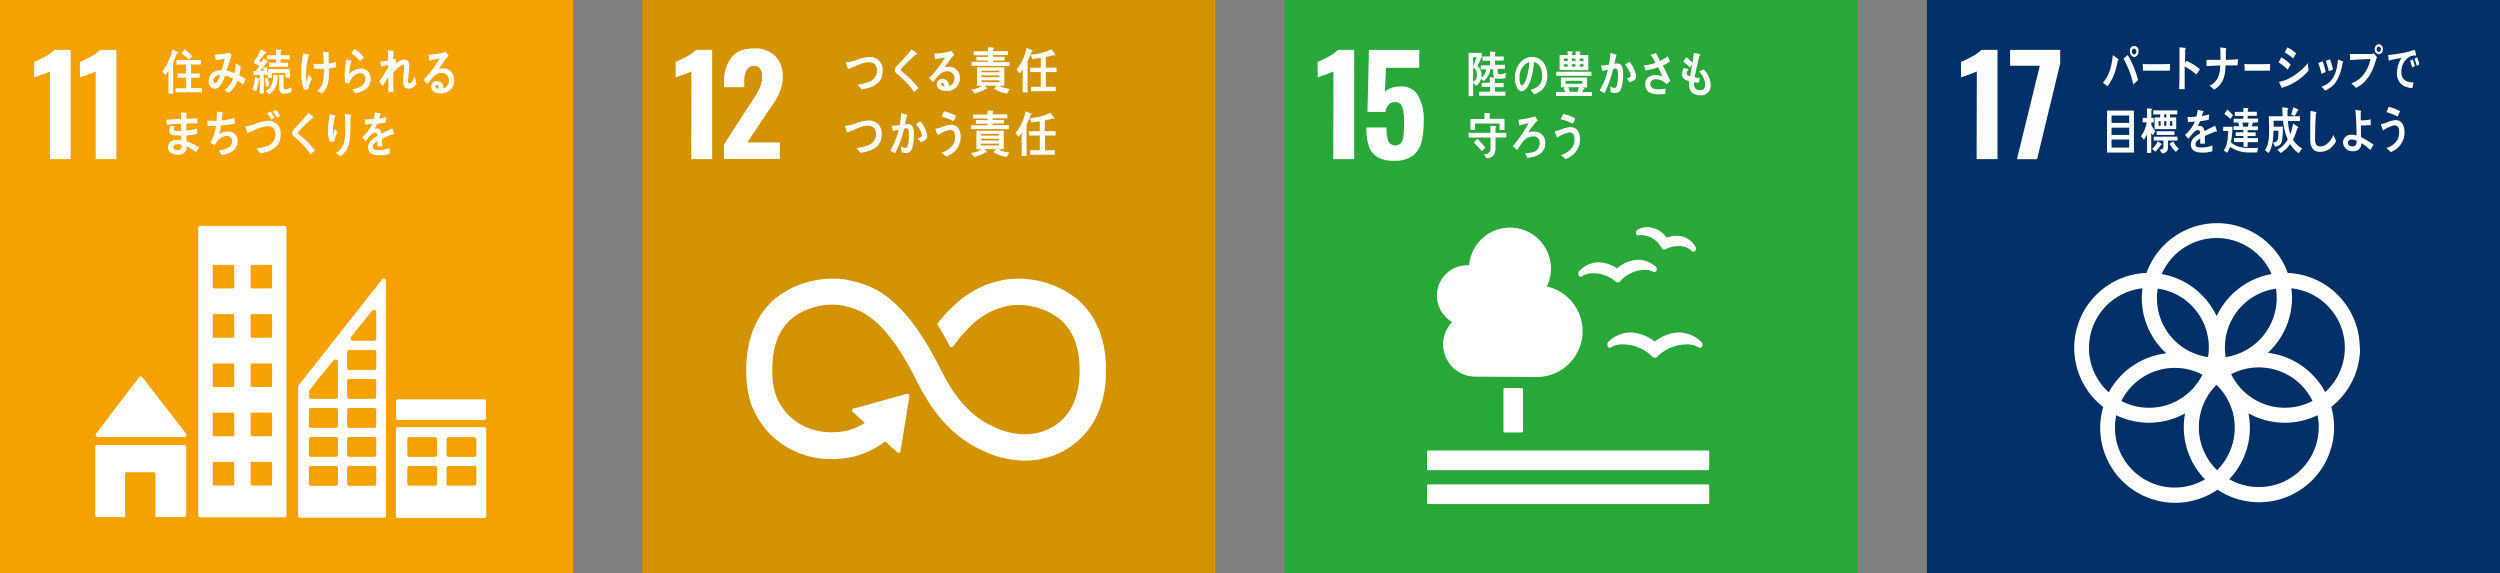 <svg xmlns="http://www.w3.org/2000/svg" viewBox="0 0 619.62 142.05"><rect x="0" y="0" width="619.62" height="142.05" fill="#808080" stroke="none"/><defs><style>.cls-1{fill:#f5a200;}.cls-2{fill:#d39200;}.cls-3{fill:#28a838;}.cls-4{fill:#003067;}.cls-5{fill:#fff;}</style></defs><title>sdgs_4</title><g id="レイヤー_1" data-name="レイヤー 1"><rect class="cls-1" width="142.05" height="142.05"/><rect class="cls-2" x="159.19" width="142.05" height="142.05"/><rect class="cls-3" x="318.38" width="142.05" height="142.05"/><rect class="cls-4" x="477.57" width="142.05" height="142.05"/><path class="cls-5" d="M12.38,17.71a22.29,22.29,0,0,1-2.14.84q-1.4.47-1.77.64V15.33A22.19,22.19,0,0,0,11.22,14a9.31,9.31,0,0,0,2.29-1.64h4V39.44H12.38Z"/><path class="cls-5" d="M23.71,17.71a22.32,22.32,0,0,1-2.14.84q-1.4.47-1.77.64V15.33A22.2,22.2,0,0,0,22.56,14a9.31,9.31,0,0,0,2.29-1.64h4V39.44H23.71Z"/><path class="cls-5" d="M171.37,17.71a22.29,22.29,0,0,1-2.14.84q-1.4.47-1.77.64V15.33A22.19,22.19,0,0,0,170.22,14a9.31,9.31,0,0,0,2.29-1.64h4V39.44h-5.18Z"/><path class="cls-5" d="M179.43,35.8,186,25.66l.4-.6a25.64,25.64,0,0,0,1.87-3.19,6.59,6.59,0,0,0,.6-2.83,3.34,3.34,0,0,0-.5-2,1.67,1.67,0,0,0-1.44-.69A2,2,0,0,0,185,17.44a6.67,6.67,0,0,0-.53,2.94v1.24h-5V20.28a9.36,9.36,0,0,1,1.79-6Q183,12,186.82,12a7.15,7.15,0,0,1,5.33,1.86A7.2,7.2,0,0,1,194,19.14a8.94,8.94,0,0,1-.47,2.91,13,13,0,0,1-1.1,2.44q-.64,1.07-2,3l-5.22,7.82h8.06v4.08H179.43Z"/><path class="cls-5" d="M330.49,17.71a22.22,22.22,0,0,1-2.14.84q-1.4.47-1.77.64V15.33A22.21,22.21,0,0,0,329.34,14a9.31,9.31,0,0,0,2.29-1.64h4V39.44h-5.18Z"/><path class="cls-5" d="M341.33,38.89a5,5,0,0,1-2.11-2.79,15.24,15.24,0,0,1-.57-4.51h5A9.61,9.61,0,0,0,344.1,35a1.93,1.93,0,0,0,3.18.38,3.83,3.83,0,0,0,.59-1.82q.12-1.15.12-3.33a11.33,11.33,0,0,0-.45-3.7,1.79,1.79,0,0,0-1.86-1.22q-1.81,0-2.31,2.44h-4.45l.37-15.38h12.47V16.8h-8.23l-.3,6a3.49,3.49,0,0,1,1.61-1,7.57,7.57,0,0,1,2.44-.38,4.62,4.62,0,0,1,4.18,2.24,11.84,11.84,0,0,1,1.4,6.29,21,21,0,0,1-.57,5.33,6,6,0,0,1-2.16,3.34,7.31,7.31,0,0,1-4.53,1.22A7.9,7.9,0,0,1,341.33,38.89Z"/><path class="cls-5" d="M489.95,17.71a22.24,22.24,0,0,1-2.14.84q-1.4.47-1.77.64V15.33A22.21,22.21,0,0,0,488.79,14a9.32,9.32,0,0,0,2.29-1.64h4V39.44h-5.18Z"/><path class="cls-5" d="M505.56,16.3h-7.36V12.36h12.41v3.38l-5.72,23.71h-5Z"/><path class="cls-5" d="M24.22,108.32H45.69a.52.52,0,0,0,.39-.88l0,0L35.37,93.59l-.1-.11a.53.53,0,0,0-.39-.17.54.54,0,0,0-.35.14l-.06.07-.1.11L23.95,107.3l-.16.2a.52.52,0,0,0-.09.29A.53.53,0,0,0,24.22,108.32Z"/><path class="cls-5" d="M45.63,110.27H24.12a.53.53,0,0,0-.53.53v16.83a.53.53,0,0,0,.53.53H31V117.56a.52.52,0,0,1,.53-.53H38a.53.53,0,0,1,.53.53v10.59h7.11a.53.53,0,0,0,.53-.53V110.79A.53.53,0,0,0,45.63,110.27Z"/><path class="cls-5" d="M120,105.86H98.67a.51.51,0,0,0-.52.51v21.5a.51.51,0,0,0,.52.51H120a.51.51,0,0,0,.52-.51v-21.5a.51.51,0,0,0-.52-.51m-11.65,14a.51.51,0,0,1-.52.51h-6.36a.52.52,0,0,1-.52-.51V116a.51.51,0,0,1,.52-.51h6.36a.51.51,0,0,1,.52.51Zm0-7.14a.51.51,0,0,1-.52.51h-6.36a.52.52,0,0,1-.52-.51v-3.87a.51.51,0,0,1,.52-.51h6.36a.51.51,0,0,1,.52.51Zm9.72,7.14a.51.51,0,0,1-.52.51h-6.36a.51.51,0,0,1-.52-.51V116a.51.51,0,0,1,.52-.51h6.36a.51.51,0,0,1,.52.51Zm0-7.14a.51.51,0,0,1-.52.51h-6.36a.51.51,0,0,1-.52-.51v-3.87a.51.51,0,0,1,.52-.51h6.36a.51.51,0,0,1,.52.51Z"/><path class="cls-5" d="M70.48,56H49.64a.51.51,0,0,0-.51.51v71.2a.51.51,0,0,0,.51.51H70.48a.51.51,0,0,0,.51-.51V56.47a.51.51,0,0,0-.51-.51M58.08,120.07a.27.27,0,0,1-.27.27H53a.27.27,0,0,1-.27-.27v-5.32a.27.27,0,0,1,.27-.27h4.77a.27.27,0,0,1,.27.27Zm0-12.21a.27.27,0,0,1-.27.27H53a.27.27,0,0,1-.27-.27v-5.31a.27.27,0,0,1,.27-.27h4.77a.27.27,0,0,1,.27.27Zm0-12.21a.27.27,0,0,1-.27.27H53a.27.27,0,0,1-.27-.27V90.34a.27.27,0,0,1,.27-.27h4.77a.27.27,0,0,1,.27.27Zm0-12.21a.27.27,0,0,1-.27.27H53a.27.27,0,0,1-.27-.27V78.13a.27.27,0,0,1,.27-.27h4.77a.27.27,0,0,1,.27.27Zm0-12.21a.27.27,0,0,1-.27.27H53a.27.27,0,0,1-.27-.27V65.92a.27.27,0,0,1,.27-.27h4.77a.27.27,0,0,1,.27.27Zm9.35,48.83a.27.27,0,0,1-.28.27H62.39a.27.27,0,0,1-.27-.27v-5.32a.27.27,0,0,1,.27-.27h4.77a.27.27,0,0,1,.28.27Zm0-12.21a.27.27,0,0,1-.28.27H62.39a.27.27,0,0,1-.27-.27v-5.31a.27.27,0,0,1,.27-.27h4.77a.27.27,0,0,1,.28.27Zm0-12.21a.27.27,0,0,1-.28.27H62.39a.27.27,0,0,1-.27-.27V90.34a.27.27,0,0,1,.27-.27h4.77a.27.27,0,0,1,.28.27Zm0-12.21a.27.27,0,0,1-.28.27H62.39a.27.27,0,0,1-.27-.27V78.13a.27.27,0,0,1,.27-.27h4.77a.27.27,0,0,1,.28.27Zm0-12.21a.27.27,0,0,1-.28.27H62.39a.27.27,0,0,1-.27-.27V65.92a.27.27,0,0,1,.27-.27h4.77a.27.27,0,0,1,.28.27Z"/><rect class="cls-5" x="98.18" y="98.98" width="22.28" height="5.14" rx="0.43" ry="0.43"/><path class="cls-5" d="M95.64,69.41a.55.55,0,0,0-.52-.4.54.54,0,0,0-.3.1l0,0-.18.22-20.48,26-.09.13a.59.59,0,0,0-.18.41v31.92a.51.51,0,0,0,.51.51H95.18a.51.51,0,0,0,.51-.51V69.62A.51.51,0,0,0,95.64,69.41ZM87,83.51l.15-.18c1.4-1.8,3.76-4.7,4.91-6.12l.15-.18a.59.59,0,0,1,.46-.22.58.58,0,0,1,.57.48v6.57a.59.59,0,0,1-.57.59H87.47a.59.59,0,0,1-.45-.94Zm-3.24,36.38a.51.51,0,0,1-.51.51H77.06a.51.51,0,0,1-.51-.51V116a.51.51,0,0,1,.51-.51h6.21a.51.51,0,0,1,.51.51Zm0-7.18a.51.51,0,0,1-.51.51H77.06a.51.51,0,0,1-.51-.51v-3.89a.51.51,0,0,1,.51-.51h6.21a.51.51,0,0,1,.51.51Zm0-7.18a.51.51,0,0,1-.51.51H77.06a.51.51,0,0,1-.51-.51v-3.89a.51.51,0,0,1,.51-.51h6.21a.51.51,0,0,1,.51.51Zm0-15.74v8.56a.51.51,0,0,1-.51.51H77.08a.51.51,0,0,1-.51-.51V97.27a.58.58,0,0,1,0-.19l0-.06,0-.07.06-.08c.79-1.14,4.37-5.55,5.88-7.39l.15-.18a.59.59,0,0,1,.46-.22.58.58,0,0,1,.57.48Zm9.47,30.1a.51.51,0,0,1-.51.51H86.55a.51.51,0,0,1-.51-.51V116a.51.51,0,0,1,.51-.51h6.21a.51.51,0,0,1,.51.51Zm0-7.18a.51.51,0,0,1-.51.51H86.55a.51.51,0,0,1-.51-.51v-3.89a.51.51,0,0,1,.51-.51h6.21a.51.51,0,0,1,.51.51Zm0-7.18a.51.51,0,0,1-.51.51H86.55a.51.51,0,0,1-.51-.51v-3.89a.51.51,0,0,1,.51-.51h6.21a.51.51,0,0,1,.51.51Zm0-7.18a.51.51,0,0,1-.51.51H86.55a.51.51,0,0,1-.51-.51V94.46a.51.51,0,0,1,.51-.51h6.21a.51.51,0,0,1,.51.51Zm0-7.18a.51.51,0,0,1-.51.51H86.55a.51.51,0,0,1-.51-.51V87.27a.51.51,0,0,1,.51-.51h6.21a.51.51,0,0,1,.51.51Z"/><path class="cls-5" d="M584.86,86.22A18.61,18.61,0,0,0,567,67.65a18.58,18.58,0,0,0-35,0,18.57,18.57,0,0,0-10.73,33.22,18.57,18.57,0,0,0,28.34,20.49,18.58,18.58,0,0,0,28.19-20.51,18.57,18.57,0,0,0,7.14-14.63M564.28,73.84A14.85,14.85,0,0,1,551.63,88.5a14.71,14.71,0,0,1,12.46-16.95,14.78,14.78,0,0,1,.19,2.28m-14.78,42.7a14.8,14.8,0,0,1-.14-21.15,14.8,14.8,0,0,1,.14,21.15m-14.72-45A14.7,14.7,0,0,1,547.25,88.5a14.71,14.71,0,0,1-12.46-16.95m11.07,21.31a14.79,14.79,0,0,1-20.08,6.53,14.79,14.79,0,0,1,20.08-6.53m7.12-.1a14.79,14.79,0,0,1,20.17,6.61A14.79,14.79,0,0,1,553,92.76M549.44,59A14.86,14.86,0,0,1,563,67.92a18.65,18.65,0,0,0-13.61,10.44,18.64,18.64,0,0,0-13.61-10.44A14.86,14.86,0,0,1,549.44,59M517.75,86.22A14.86,14.86,0,0,1,531,71.46a18.88,18.88,0,0,0-.16,2.38,18.55,18.55,0,0,0,6.07,13.73,18.63,18.63,0,0,0-14.25,9.66,14.8,14.8,0,0,1-4.92-11M524.19,106a14.69,14.69,0,0,1,.32-3.08,18.55,18.55,0,0,0,17.06-.47,18.5,18.5,0,0,0,4.93,16.35A14.81,14.81,0,0,1,524.19,106m50.49-.12a14.82,14.82,0,0,1-22.16,12.89,18.51,18.51,0,0,0,4.76-16.33,18.54,18.54,0,0,0,17.11.47,14.71,14.71,0,0,1,.3,3M562.07,87.46a18.54,18.54,0,0,0,6-13.62,18.85,18.85,0,0,0-.16-2.38,14.82,14.82,0,0,1,8.38,25.72,18.62,18.62,0,0,0-14.18-9.73"/><path class="cls-5" d="M266.43,73.72a23.41,23.41,0,0,0-17.71-4.35l-.36.08c-3.53.83-9.14,2.21-15.71,10.36l-.11.14-.08.1a.53.53,0,0,0,0,.59l.15.25c.82,1.38,1.86,3.15,2.74,4.79l0,.05a.56.56,0,0,0,.5.31.55.55,0,0,0,.39-.16l.12-.17c5.83-8.06,10.41-9.17,13.51-9.9l.37-.09a17,17,0,0,1,12.14,3.12c3.45,2.72,5.2,7.05,5.2,12.87,0,9.76-4.75,13.58-8.73,15.06-6.17,2.31-12.09-.78-12.13-.8l-.27-.13c-3.39-1.47-8.45-4.53-13.21-14.11-9.61-19.3-17.64-21.11-23-22.32l-.28-.06a23,23,0,0,0-17.44,4.34c-3.45,2.75-7.57,8.11-7.57,18,0,6,1.24,10,4.41,14.16.7,1,7.81,10.09,21.57,7.46a20.66,20.66,0,0,0,8.46-3.93l3,2.73a.5.5,0,0,0,.69,0,.46.46,0,0,0,.12-.33v0l2.18-13.44V98.1a.48.48,0,0,0-.16-.36.45.45,0,0,0-.32-.12h-.24l-12.87,3.6-.23,0a.45.45,0,0,0-.25.14.49.49,0,0,0,0,.7l.15.14,2.88,2.6a13.43,13.43,0,0,1-4.72,2c-10,1.9-14.87-4.62-15.05-4.88l-.07-.1c-2.31-3-3.09-5.62-3.09-10.23,0-5.83,1.72-10.17,5.11-12.87a16.48,16.48,0,0,1,11.92-3.07l.29.06c4.36,1,10.33,2.34,18.55,18.86,4.27,8.58,9.62,14.18,16.35,17.14A23.77,23.77,0,0,0,254,114.16a20.4,20.4,0,0,0,7.14-1.27c3.9-1.46,13-6.43,13-21.19,0-9.86-4.18-15.23-7.68-18"/><path class="cls-5" d="M372.94,96.16h4.21a.32.32,0,0,1,.32.32v10.39a.32.32,0,0,1-.32.32h-4.2a.32.32,0,0,1-.32-.32V96.47A.31.31,0,0,1,372.94,96.16Z"/><path class="cls-5" d="M423.33,111.65H354a.32.32,0,0,0-.32.33v4.24a.32.32,0,0,0,.32.31h69.3a.32.32,0,0,0,.32-.31V112a.33.33,0,0,0-.32-.33"/><path class="cls-5" d="M423.33,120.06H354a.32.32,0,0,0-.32.31v4.25a.32.32,0,0,0,.32.31h69.3a.32.32,0,0,0,.32-.31v-4.25a.32.32,0,0,0-.32-.31"/><path class="cls-5" d="M410.14,84.66a10.25,10.25,0,0,0-6-2.26,8,8,0,0,0-5.56,2.36.6.6,0,0,0-.19.43v.38a.6.6,0,0,0,.2.47.56.56,0,0,0,.49.11l.13,0a.93.93,0,0,0,.35-.22,5.6,5.6,0,0,1,2.78-.58,10.48,10.48,0,0,1,7.14,3l.06.06a.84.84,0,0,0,.6.25.82.82,0,0,0,.59-.25l.06-.06a10.52,10.52,0,0,1,7.15-3,5.6,5.6,0,0,1,2.78.58,1,1,0,0,0,.38.23.86.86,0,0,0,.41,0,.59.59,0,0,0,.44-.57v-.33a.6.6,0,0,0-.19-.43,8,8,0,0,0-5.63-2.43,10.17,10.17,0,0,0-6,2.26"/><path class="cls-5" d="M405.84,57a.58.58,0,0,0-.3.37l-.07.23a.59.59,0,0,0,.09.52.57.57,0,0,0,.43.23h.09a.75.75,0,0,0,.34-.09,1.75,1.75,0,0,1,.42,0,6,6,0,0,1,5,3.23l0,0a.71.71,0,0,0,.44.36l.22,0a.73.73,0,0,0,.35-.09l0,0a6.9,6.9,0,0,1,3.09-.76,4.71,4.71,0,0,1,3.16,1,.81.81,0,0,0,.23.26l.23.11h.16a.6.6,0,0,0,.27-.07.58.58,0,0,0,.29-.36l.06-.2a.53.53,0,0,0,0-.17.56.56,0,0,0-.08-.3,5.21,5.21,0,0,0-4.7-2.83,7.39,7.39,0,0,0-2.49.47,6.06,6.06,0,0,0-4.67-2.62,5.76,5.76,0,0,0-2.6.66"/><path class="cls-5" d="M391.2,67.7l0,.31a.59.59,0,0,0,.74.54l.1,0a.76.76,0,0,0,.3-.22,5.08,5.08,0,0,1,2.64-.6,8.56,8.56,0,0,1,5.48,2.07l0,0a.82.82,0,0,0,.53.2h.05a.81.81,0,0,0,.54-.26l0-.05a8.32,8.32,0,0,1,6.08-2.81,4.13,4.13,0,0,1,1.81.33.9.9,0,0,0,.36.19.8.8,0,0,0,.25,0l.15,0a.59.59,0,0,0,.39-.6l0-.27a.59.59,0,0,0-.21-.41,6.8,6.8,0,0,0-4.43-1.74,8.26,8.26,0,0,0-5.19,2.15A8.65,8.65,0,0,0,396.28,65a6.61,6.61,0,0,0-4.92,2.27.61.61,0,0,0-.16.44"/><path class="cls-5" d="M356.13,73.26a7.51,7.51,0,0,1,7.51-7.51l.48,0A10.16,10.16,0,1,1,383.39,71a11.36,11.36,0,0,1-2.46,22.44l-15.16-.09h0a8,8,0,0,1-5.85-13.55A7.51,7.51,0,0,1,356.13,73.26Z"/><path class="cls-5" d="M43.85,13.19c-.27.78-.59,1.52-.93,2.27v7.75H41.74V17.46A5.52,5.52,0,0,1,41,18.57l-.77-.9a13,13,0,0,0,2.48-5.41l1.34.58a.17.17,0,0,1,.11.15C44.12,13.12,43.93,13.18,43.85,13.19Zm-.32,9.7v-1h2.61V19.26H44V18.2h2.1V16H43.73V14.85h6.09V16H47.36V18.2h2.14v1.06H47.36v2.58h2.72v1Zm3.34-8.1a11.85,11.85,0,0,0-1.93-1.55l.83-1c.35.26.68.56,1,.85a9.48,9.48,0,0,1,.85.8Z"/><path class="cls-5" d="M60.27,21a14.68,14.68,0,0,0-1.42-1,6.22,6.22,0,0,1-2.15,3l-1.08-.7a5.11,5.11,0,0,0,2.13-2.82,7.69,7.69,0,0,0-1.95-.71,12.28,12.28,0,0,1-.5,1.22c-.45,1-1,2-2.07,2A1.65,1.65,0,0,1,51.73,20a2.56,2.56,0,0,1,1.93-2.47,4.45,4.45,0,0,1,1.27-.11,18.42,18.42,0,0,0,.76-2.89l-2.22.38-.24-1.4h.12a15.13,15.13,0,0,0,3.52-.44c.16.19.33.38.51.56-.22.74-.46,1.47-.69,2.22-.18.56-.35,1.12-.54,1.67a8,8,0,0,1,1.95.61,10.72,10.72,0,0,0,.35-2.43c.42.28.83.55,1.23.85a12.88,12.88,0,0,1-.39,2.12,12.93,12.93,0,0,1,1.58.89C60.67,20,60.48,20.5,60.27,21Zm-7.36-1c0,.31.11.57.39.57a.54.54,0,0,0,.44-.22,6.4,6.4,0,0,0,.84-1.79C53.85,18.6,52.91,19,52.91,20Z"/><path class="cls-5" d="M64.16,19.78a12.65,12.65,0,0,1-.71,2.84l-.89-.48a12.7,12.7,0,0,0,.67-3.08l1,.42a.13.13,0,0,1,.07.12A.19.19,0,0,1,64.16,19.78Zm6.61-.52V18.09H67.43V19.3h-1v-.85l-.74.32c0-.13-.08-.28-.11-.41l-.19,0v4.81h-1V18.52c-.49,0-1,.09-1.49.16l-.13-1a2.35,2.35,0,0,0,.5-.06.44.44,0,0,0,.27-.2c.27-.36.5-.76.75-1.14a11.49,11.49,0,0,0-1.34-.58v-.54a13,13,0,0,0,1.71-2.92l1.09.6c.08,0,.22.11.22.24s-.19.21-.31.19c-.47.61-.94,1.24-1.45,1.81.19.12.39.22.59.35.19-.31.37-.64.55-1l.95.67a.21.21,0,0,1,.1.17c0,.17-.16.16-.26.16-.55.72-1.06,1.47-1.63,2.15a7.46,7.46,0,0,0,.89-.07,6,6,0,0,0-.2-.61l.81-.33c.18.56.32,1.14.48,1.72V17.13H71.9v2.14ZM66,21.52c-.15-.66-.28-1.33-.39-2l.78-.34c.12.67.25,1.35.41,2ZM68.84,19a8.25,8.25,0,0,1-.32,2,4.35,4.35,0,0,1-1.74,2.36l-.91-.74c1.55-1,1.8-2.15,1.87-4.12l1.09.2a.15.15,0,0,1,.14.15A.2.2,0,0,1,68.84,19Zm.71-4.31v.86H71.4v1H66.67v-1H68.4V14.7H66.2v-1h2.19V12.27l1.17.09a.15.15,0,0,1,.16.14.23.23,0,0,1-.16.19v1h2.28v1.06Zm2.64,8.09a3.7,3.7,0,0,1-1.77.45c-.75,0-1.23-.42-1.23-1.36V18.52l1.07.12c.06,0,.16,0,.16.13a.21.21,0,0,1-.14.17v2.47c0,.59.07.74.58.74a2.79,2.79,0,0,0,1.41-.66Z"/><path class="cls-5" d="M76.37,22.15c-.35.05-.7.1-1,.13a12.14,12.14,0,0,1-.73-4.49,24.22,24.22,0,0,1,.53-4.61l.95.25a2.31,2.31,0,0,1,.4.12c.06,0,.13,0,.13.13a.22.22,0,0,1-.18.19,19.07,19.07,0,0,0-.6,4.88,6.45,6.45,0,0,0,.1,1.52l.62-1.78a10.56,10.56,0,0,0,.75,1A11.23,11.23,0,0,0,76.37,22.15ZM81.51,17c0,.53,0,1.06,0,1.59a9.66,9.66,0,0,1-.22,2,4.41,4.41,0,0,1-1.53,2.55,12.49,12.49,0,0,0-1.13-.64c1.29-1,1.58-2.28,1.64-4,0-.48,0-1,0-1.46a16.28,16.28,0,0,1-1.88,0l-.59,0c0-.43-.07-.85-.11-1.28a13.42,13.42,0,0,0,1.35.12c.4,0,.78,0,1.18,0,0-.67-.05-1.34-.08-2,0-.35,0-.72-.1-1.09.33.06.67.1,1,.14a1.62,1.62,0,0,1,.41.07c.07,0,.15.05.14.15a.22.22,0,0,1-.14.17c0,.8,0,1.61,0,2.41a7.37,7.37,0,0,0,1.86-.44c0,.45,0,.91,0,1.36A10.72,10.72,0,0,1,81.51,17Z"/><path class="cls-5" d="M88.63,23c-.21.06-.42.1-.64.15-.1-.18-.65-1-.65-1s0,0,.06,0A6.64,6.64,0,0,0,89,21.61a2.22,2.22,0,0,0,1.55-2,1.27,1.27,0,0,0-1.29-1.47c-1.22,0-2.33,1.3-2.73,2.56-.34-.06-.7-.14-1-.19a13.88,13.88,0,0,1-.1-1.85,24,24,0,0,1,.42-4L87,15.1a.15.15,0,0,1,.12.15.24.24,0,0,1-.16.19,14.79,14.79,0,0,0-.4,3,3.88,3.88,0,0,1,3-1.45,2.37,2.37,0,0,1,2.32,2.53C91.85,21.7,90.25,22.54,88.63,23Zm.6-7.85a10.3,10.3,0,0,0-2.19-2c.27-.31.53-.64.8-1a7.7,7.7,0,0,1,2.33,2C89.86,14.48,89.55,14.82,89.23,15.14Z"/><path class="cls-5" d="M101.26,22c-.94,0-1.36-.71-1.36-1.74s.17-2.15.24-3.24c0-.16,0-.33,0-.49s0-.45-.28-.45c-.6,0-2.05,1.4-2.4,2,0,1.54,0,3.13.08,4.68l-1.28.14c0-1.28,0-2.58,0-3.87-.46.78-.95,1.52-1.42,2.28-.32-.34-.61-.73-.92-1.1a19.66,19.66,0,0,0,2.27-3.51v-.59c-.58.11-1.15.27-1.73.37-.07-.41-.13-.83-.23-1.23A10.49,10.49,0,0,0,96.19,15c0-.84,0-1.68-.07-2.51a7.4,7.4,0,0,1,1.33.15.16.16,0,0,1,.14.17.13.13,0,0,1-.08.13c0,.6-.06,1.18-.07,1.77.19-.05.36-.14.55-.2.07.32.14.63.21.94-.19.23-.35.49-.53.74l0,0a4,4,0,0,1,2.67-1.44c.7,0,1.09.66,1.09,1.42a16.72,16.72,0,0,1-.12,1.84,19.43,19.43,0,0,0-.18,2v0c0,.27,0,.66.32.66.65,0,1.07-1,1.33-1.63.16.56.31,1.12.46,1.68A2.31,2.31,0,0,1,101.26,22Z"/><path class="cls-5" d="M109.12,23.14c-.87,0-2.26-.37-2.26-1.69a1.42,1.42,0,0,1,1.5-1.38,1.55,1.55,0,0,1,1.44,1.14,2.93,2.93,0,0,1,.1.7A1.91,1.91,0,0,0,111.24,20a1.75,1.75,0,0,0-1.83-1.93c-1.57,0-2.48,1.5-3.46,2.75l-1-1a26.66,26.66,0,0,0,4-5.33c-.83.2-1.67.37-2.5.54l-.23-1.49h.33a10.24,10.24,0,0,0,1.39-.13,16.57,16.57,0,0,0,1.91-.36,6.12,6.12,0,0,0,.65-.21l.72,1a4,4,0,0,0-.31.28,10.18,10.18,0,0,0-.68.85c-.5.68-1,1.39-1.45,2.09a3.54,3.54,0,0,1,1-.11,2.64,2.64,0,0,1,2.77,2.84A3.13,3.13,0,0,1,109.12,23.14Zm-.89-2.06c-.2,0-.32.09-.32.34,0,.47.59.53.86.53C108.73,21.58,108.62,21.08,108.24,21.08Z"/><path class="cls-5" d="M48.59,37.7a12.45,12.45,0,0,0-2.36-1.41,1.83,1.83,0,0,1-.59,1.61,2.66,2.66,0,0,1-1.42.47c-1,0-2.6-.37-2.58-1.91a1.86,1.86,0,0,1,1.72-1.77,4.83,4.83,0,0,1,.83,0,5.15,5.15,0,0,1,.73.07c0-.39,0-.78,0-1.16-.34,0-.7,0-1.05,0-.8,0-1.93-.09-1.91-1.34a2.35,2.35,0,0,1,.27-1l1.12-.06a2.9,2.9,0,0,0-.24.84c0,.39.43.4.66.4a6.93,6.93,0,0,0,1.13,0c0-.58,0-1.18,0-1.77a25.84,25.84,0,0,0-3.52.28c-.07-.43-.11-.85-.16-1.28,1.22-.08,2.44-.15,3.66-.18,0-.38,0-.76,0-1.15v-.52l.87.11c.15,0,.31,0,.46.07s.11,0,.11.12a.2.2,0,0,1-.14.18c0,.38,0,.74,0,1.12.93,0,1.86-.06,2.78-.07v1.24c-.93,0-1.86,0-2.77,0,0,.6,0,1.18,0,1.78a12,12,0,0,0,2.67-.52l-.07,1.39c-.86.13-1.7.24-2.56.3,0,.5,0,1,0,1.51a12.18,12.18,0,0,1,3.13,1.5C49.07,36.92,48.84,37.32,48.59,37.7ZM45,35.93a2.26,2.26,0,0,0-.93-.2c-.37,0-1.1.14-1.11.72s.68.74,1.05.75c.58,0,1-.27,1-1C45,36.11,45,36,45,35.93Z"/><path class="cls-5" d="M57.88,37.27a5.83,5.83,0,0,1-3,1.17c-.22-.39-.4-.8-.64-1.18,1.17-.11,3.3-.49,3.3-2.29a1.23,1.23,0,0,0-1.37-1.25,3.13,3.13,0,0,0-1.84.74A4.42,4.42,0,0,0,53.28,36l-1.16-.62a10,10,0,0,0,1.4-4.18c-.41,0-.8,0-1.21,0h-.84c0-.45-.08-.89-.09-1.34a13,13,0,0,0,1.52.1c.25,0,.5,0,.75,0a21.06,21.06,0,0,0,.12-2.31l.94.13a2.7,2.7,0,0,1,.42.07c.07,0,.16.06.16.17a.31.31,0,0,1-.19.24c0,.54-.07,1.07-.14,1.6a15.84,15.84,0,0,0,3.18-.63l0,1.43a29.06,29.06,0,0,1-3.36.45,15.32,15.32,0,0,1-.49,2.14,3.92,3.92,0,0,1,2.27-.66,2.24,2.24,0,0,1,2.32,2.46A2.89,2.89,0,0,1,57.88,37.27Z"/><path class="cls-5" d="M68.51,36.32a7.41,7.41,0,0,1-4,1.68c-.31-.4-.61-.82-.93-1.18A11.7,11.7,0,0,0,66,36.26a3,3,0,0,0,2.28-2.85c0-1.61-.83-2.14-2.05-2.14a9.3,9.3,0,0,0-3.59,1.19,8.69,8.69,0,0,1-1.34.47c-.05-.17-.51-1.56-.51-1.59s.13-.09.19-.09a8.35,8.35,0,0,0,2.56-.65,9.53,9.53,0,0,1,3-.66,3,3,0,0,1,3,3.34A4,4,0,0,1,68.51,36.32Zm-1.27-6.71a12.89,12.89,0,0,0-1-1.49l.79-.46a9.3,9.3,0,0,1,1,1.47Zm1.43-.39a10.85,10.85,0,0,0-1.07-1.58l.81-.45a9,9,0,0,1,1,1.55Z"/><path class="cls-5" d="M77,38.27A19.58,19.58,0,0,0,74,34.83a9.33,9.33,0,0,0-.88-.77,2.6,2.6,0,0,1-.51-.45A1,1,0,0,1,72.4,33a1.36,1.36,0,0,1,.47-1c.49-.52,1-1,1.47-1.54.71-.81,1.43-1.61,2.12-2.47l.88.74a2.19,2.19,0,0,1,.34.28.16.16,0,0,1,0,.11c0,.17-.22.19-.33.17-.67.64-1.36,1.27-2,1.92-.28.27-.55.57-.83.84-.13.13-.28.25-.41.39a.76.76,0,0,0-.24.47.45.45,0,0,0,.18.36c.43.4.9.75,1.34,1.13a20.5,20.5,0,0,1,2.7,2.91C77.73,37.59,77.39,37.94,77,38.27Z"/><path class="cls-5" d="M82.75,35.16l-1.07-.1a8.11,8.11,0,0,1-.41-2.76c0-1.32.26-2.62.42-3.93l1,.16c.11,0,.26,0,.37.07a.13.13,0,0,1,.09.13.26.26,0,0,1-.13.18,16.87,16.87,0,0,0-.52,3.48c0,.24,0,.49,0,.73,0,0,0,.09,0,.09s.05-.1.07-.11c.15-.39.3-.76.46-1.13l.59.88A10.77,10.77,0,0,0,82.75,35.16Zm4.12-6.28c0,1.43,0,2.89-.07,4.33-.08,2.29-.57,4.42-2.43,5.48A5.75,5.75,0,0,0,83.28,38s-.06,0-.06-.06.05-.08.09-.11a4.12,4.12,0,0,0,.71-.46c1.2-1,1.47-2.64,1.53-4.27a48.27,48.27,0,0,0-.11-4.85,8.11,8.11,0,0,1,1,.13,3.77,3.77,0,0,1,.51.09.12.12,0,0,1,.1.14A.45.45,0,0,1,86.87,28.88Z"/><path class="cls-5" d="M97.57,33.29a.24.24,0,0,1-.15-.06c-.71.26-2.07.83-2.71,1.15v1.88H93.55c0-.17,0-.35,0-.56V35c-.78.39-1.18.89-1.18,1.45s.45.75,1.34.75a8.17,8.17,0,0,0,2.85-.49l0,1.43a7.58,7.58,0,0,1-2.46.35c-1.92,0-2.88-.65-2.88-2a2.47,2.47,0,0,1,.8-1.75,6.87,6.87,0,0,1,1.49-1.05c0-.55-.18-.83-.46-.83a1.38,1.38,0,0,0-1,.46,9.21,9.21,0,0,0-.76.83c-.36.43-.59.72-.72.86l-.81-1a8.75,8.75,0,0,0,2.47-3.31c-.52.07-1.1.12-1.73.16,0-.46-.1-.89-.15-1.27a15.84,15.84,0,0,0,2.25-.12,10.84,10.84,0,0,0,.33-1.69l1.32.32a.15.15,0,0,1,.12.15c0,.07,0,.14-.16.18-.05.21-.14.52-.26.94A14.51,14.51,0,0,0,95.74,29l-.11,1.35c-.54.12-1.27.24-2.16.37a7.76,7.76,0,0,1-.61,1.22,1.83,1.83,0,0,1,.56-.09c.6,0,1,.43,1.17,1.31.78-.44,1.68-.89,2.65-1.35l.45,1.37C97.68,33.24,97.64,33.29,97.57,33.29Z"/><path class="cls-5" d="M215.47,21.7a9.73,9.73,0,0,1-1.94.45c-.32-.39-.62-.8-1-1.16a14.79,14.79,0,0,0,2.49-.57,3,3,0,0,0,2.34-2.85c0-1.61-.85-2.14-2.11-2.14-1.74,0-3.38,1.23-5.09,1.66-.05-.17-.52-1.53-.52-1.6s.16-.07.23-.07a9.38,9.38,0,0,0,2.6-.63,9.82,9.82,0,0,1,3.16-.67,3.1,3.1,0,0,1,3.14,3.34C218.8,20,217.38,21.07,215.47,21.7Z"/><path class="cls-5" d="M226.57,22.81a20.13,20.13,0,0,0-3.14-3.55,9.09,9.09,0,0,0-.91-.79A2.56,2.56,0,0,1,222,18a1,1,0,0,1-.2-.66,1.42,1.42,0,0,1,.48-1c.5-.54,1-1,1.51-1.58.73-.83,1.47-1.66,2.18-2.54l.91.75a2.26,2.26,0,0,1,.34.29.15.15,0,0,1,.05.11c0,.17-.23.19-.35.17-.69.66-1.4,1.3-2.1,2-.29.28-.56.58-.85.86-.14.14-.29.26-.42.4a.79.79,0,0,0-.25.49.47.47,0,0,0,.19.37c.44.41.93.77,1.38,1.16a20.75,20.75,0,0,1,2.77,3C227.29,22.1,226.94,22.47,226.57,22.81Z"/><path class="cls-5" d="M234.44,22.53c-.86,0-2.26-.35-2.26-1.63a1.41,1.41,0,0,1,1.5-1.33,1.54,1.54,0,0,1,1.44,1.09,3,3,0,0,1,.1.67,1.85,1.85,0,0,0,1.33-1.8,1.72,1.72,0,0,0-1.82-1.86c-1.58,0-2.48,1.45-3.46,2.66l-1-1a25.85,25.85,0,0,0,4-5.14c-.83.19-1.67.35-2.5.52l-.23-1.44a2.41,2.41,0,0,0,.33,0,10.5,10.5,0,0,0,1.39-.12,17.51,17.51,0,0,0,1.91-.34c.22,0,.44-.14.66-.21l.72,1a3.45,3.45,0,0,0-.31.27,9,9,0,0,0-.68.82c-.5.66-1,1.34-1.45,2a3.66,3.66,0,0,1,1-.11,2.6,2.6,0,0,1,2.78,2.74A3.08,3.08,0,0,1,234.44,22.53Zm-.88-2c-.2,0-.32.08-.32.33,0,.45.59.51.87.51C234,21,233.95,20.54,233.56,20.54Z"/><path class="cls-5" d="M249.54,23.21a8.61,8.61,0,0,1-3.2-1.26l.63-.72H244.1l.62.67a.15.15,0,0,1-.13.16.37.37,0,0,1-.19-.06,8.81,8.81,0,0,1-2.86,1.17l-.78-1a5.14,5.14,0,0,0,2.57-.9h-1.18V16.68h6.78v4.56h-1.24a6.3,6.3,0,0,0,2.66.79Zm-8.73-6.9v-1h4.06V15H242v-.89h2.89v-.4h-3.57v-1h3.55v-1l1.28.09a.16.16,0,0,1,.17.15.23.23,0,0,1-.17.21v.51h3.65v1h-3.68v.4H249V15h-2.86v.38h4.07v1Zm6.9,1.2h-4.44v.41h4.44Zm0,1.18h-4.45v.44h4.45Zm0,1.22h-4.45v.44h4.45Z"/><path class="cls-5" d="M255.68,12.78c-.29.8-.61,1.61-1,2.38V22.9h-1.21V17.11a4.58,4.58,0,0,1-.76,1.09l-.76-.93a12.45,12.45,0,0,0,2.48-5.42l1.39.57a.17.17,0,0,1,.1.15C256,12.7,255.76,12.77,255.68,12.78Zm3.53,5.08v3.65h2.44v1.1h-6.11v-1.1h2.41V17.86h-2.64V16.78h2.64V14.34c-.69.11-1.39.2-2.08.27l-.47-1.07a13.89,13.89,0,0,0,5.22-1.32l.94,1.35a.18.18,0,0,1-.18.15.35.35,0,0,1-.18-.07c-.66.18-1.31.35-2,.47v2.66h2.67v1.08Z"/><path class="cls-5" d="M215.23,37.43a9.73,9.73,0,0,1-1.94.45c-.32-.39-.62-.8-1-1.16a14.47,14.47,0,0,0,2.49-.57,3,3,0,0,0,2.34-2.85c0-1.61-.85-2.14-2.11-2.14-1.74,0-3.38,1.23-5.09,1.66-.05-.17-.52-1.54-.52-1.6s.16-.07.23-.07a9.39,9.39,0,0,0,2.6-.63,9.82,9.82,0,0,1,3.16-.67,3.1,3.1,0,0,1,3.14,3.34C218.55,35.71,217.14,36.8,215.23,37.43Z"/><path class="cls-5" d="M225.6,37.56a1.61,1.61,0,0,1-1.18.37,2.49,2.49,0,0,1-1-.23c0-.47-.06-.94-.13-1.4a2.35,2.35,0,0,0,1.15.35c.85,0,.83-2.76.83-3.44,0-.5,0-1.4-.58-1.4a2.78,2.78,0,0,0-.63.1A24,24,0,0,1,221.82,38c-.41-.2-.79-.45-1.2-.66a17.06,17.06,0,0,0,2.11-5.18c-.48.1-1,.21-1.43.34,0-.16-.3-1.28-.3-1.33a0,0,0,0,1,.05,0l.27,0a9.64,9.64,0,0,0,1.67-.21,20.73,20.73,0,0,0,.37-2.91c.34.09.65.18,1,.28a2.38,2.38,0,0,1,.41.14c.05,0,.12,0,.12.12s-.08.14-.14.16c-.13.69-.26,1.39-.44,2.06a5.55,5.55,0,0,1,.63-.06,1.25,1.25,0,0,1,1.38,1,6.81,6.81,0,0,1,.2,1.85C226.51,34.66,226.35,36.83,225.6,37.56Zm2.59-2.3c-.23-.35-.48-.68-.73-1,.3-.05,1.06-.23,1.06-.7A5.85,5.85,0,0,0,227,30.8l1.09-.71a7,7,0,0,1,1.74,3.64C229.85,34.71,228.82,35,228.18,35.26Z"/><path class="cls-5" d="M234.5,38.82c-.39-.35-.77-.72-1.18-1a5,5,0,0,0,3-2.12,3.88,3.88,0,0,0,.41-1.79c0-1.09-.36-1.71-1.32-1.71a8.64,8.64,0,0,0-3,1.31c-.08-.18-.57-1.44-.57-1.55s.1-.07.15-.07a6.69,6.69,0,0,0,1.29-.35,7.16,7.16,0,0,1,2.43-.62c1.67,0,2.4,1.32,2.4,3.13A5.21,5.21,0,0,1,234.5,38.82ZM236.32,30a15.17,15.17,0,0,0-2.95-1.1l.58-1.32a11.68,11.68,0,0,1,3,1.11C236.78,29.17,236.57,29.61,236.32,30Z"/><path class="cls-5" d="M249.42,38.94a8.63,8.63,0,0,1-3.2-1.26l.63-.72H244l.62.67a.15.15,0,0,1-.14.16.41.41,0,0,1-.19-.06,8.67,8.67,0,0,1-2.85,1.17l-.78-1a5.12,5.12,0,0,0,2.56-.9H242V32.41h6.78V37h-1.24a6.33,6.33,0,0,0,2.66.79ZM240.69,32v-.95h4.06v-.38h-2.89v-.89h2.89v-.4h-3.57v-1h3.56v-1l1.28.08a.16.16,0,0,1,.17.15.21.21,0,0,1-.17.21v.51h3.65v1H246v.4h2.86v.89H246v.38h4.07V32Zm6.91,1.2h-4.45v.41h4.45Zm0,1.18h-4.45v.44h4.45Zm0,1.22h-4.45v.44h4.45Z"/><path class="cls-5" d="M255.43,28.51c-.29.8-.61,1.61-1,2.38v7.75h-1.21V32.85a4.66,4.66,0,0,1-.76,1.08l-.76-.93a12.42,12.42,0,0,0,2.48-5.42l1.39.57a.17.17,0,0,1,.11.15C255.72,28.44,255.52,28.5,255.43,28.51ZM259,33.59v3.66h2.44v1.1H255.3v-1.1h2.41V33.59h-2.64V32.51h2.64V30.07c-.69.11-1.39.2-2.07.27l-.47-1.07a13.82,13.82,0,0,0,5.21-1.32l.94,1.35a.17.17,0,0,1-.18.15.38.38,0,0,1-.19-.07c-.66.18-1.3.35-2,.47v2.66h2.67v1.08Z"/><path class="cls-5" d="M380.21,23.38c-.3-.36-.56-.75-.86-1.1,1.5-.47,2.89-1.16,2.89-3.53,0-1.61-.74-3.07-2-3.4-.26,2.16-.76,5.6-2.26,6.87a1.36,1.36,0,0,1-.89.4,1.4,1.4,0,0,1-1-.73,4.88,4.88,0,0,1-.61-2.56c0-3.06,1.93-5.22,4.2-5.22,2.09,0,3.79,1.64,3.79,4.55A4.46,4.46,0,0,1,380.21,23.38Zm-3.35-5.76a5.44,5.44,0,0,0-.27,1.71c0,.51.08,1.84.62,1.84.19,0,.35-.24.47-.4.89-1.2,1.27-3.76,1.37-5.4A3.61,3.61,0,0,0,376.86,17.62Z"/><path class="cls-5" d="M385.66,23.78v-1H388a8.09,8.09,0,0,0-.51-.83c.16-.11.33-.21.5-.31h-1.12V19.22h6.5v2.45h-1.22l.45.18a.16.16,0,0,1,.1.13c0,.12-.13.17-.21.17-.12.21-.24.44-.36.65h2.43v1Zm.06-5v-1h8.72v1Zm.83-1.43V13.63h2v-.94l1.1.09a.15.15,0,0,1,.16.15.23.23,0,0,1-.17.21v.5h.87v-.94l1.09.09a.16.16,0,0,1,.16.15.22.22,0,0,1-.16.21v.5h2.06v3.76Zm2-2.84h-.93v.6h.93Zm0,1.41h-.94v.61h.94Zm3.59,4.11H388v.73h4.2Zm-3.41,1.59c.11.38.24.74.34,1.13H391l.32-1.13Zm1.74-7.11h-.88v.6h.88Zm0,1.41h-.89v.61h.89Zm2-1.41h-.94v.6h.94Zm0,1.41h-.94v.61h.94Z"/><path class="cls-5" d="M401.34,22.7a1.57,1.57,0,0,1-1.16.36,2.43,2.43,0,0,1-1-.23c0-.47-.06-.93-.12-1.39a2.28,2.28,0,0,0,1.13.35c.83,0,.82-2.74.82-3.42,0-.5,0-1.4-.58-1.4a2.59,2.59,0,0,0-.61.1,24.14,24.14,0,0,1-2.18,6c-.4-.2-.78-.45-1.18-.66a17,17,0,0,0,2.07-5.15c-.47.1-.94.21-1.41.34,0-.16-.3-1.27-.3-1.32s0-.05.05-.05l.27,0a9.49,9.49,0,0,0,1.64-.21,20.91,20.91,0,0,0,.37-2.9c.33.08.64.18,1,.28a2.24,2.24,0,0,1,.4.13c.05,0,.12,0,.12.12s-.08.14-.14.16c-.12.69-.26,1.38-.43,2a5.44,5.44,0,0,1,.62-.06,1.23,1.23,0,0,1,1.37,1,6.9,6.9,0,0,1,.2,1.84C402.24,19.82,402.09,22,401.34,22.7Zm2.55-2.29c-.22-.35-.47-.68-.72-1,.3,0,1-.23,1-.69A5.87,5.87,0,0,0,402.74,16l1.08-.7a7,7,0,0,1,1.71,3.62C405.53,19.87,404.52,20.19,403.89,20.41Z"/><path class="cls-5" d="M412.12,16.21c.65,1.25,1.24,2.54,1.84,3.82l-.88.86a3.85,3.85,0,0,0-2.63-1.27c-.61,0-1.42.28-1.42,1.17,0,1.23,1.29,1.35,2,1.35a8.69,8.69,0,0,0,1.76-.19c0,.45,0,.89-.08,1.33a10.37,10.37,0,0,1-1.61.09c-1.43,0-3.32-.28-3.32-2.49,0-1.78,1.34-2.28,2.6-2.28a5,5,0,0,1,1.65.32c-.17-.43-.38-.84-.58-1.26s-.33-.68-.51-1a13.64,13.64,0,0,1-3.09.79c-.13-.43-.3-.84-.44-1.26a9.12,9.12,0,0,0,2.9-.61,13.87,13.87,0,0,0-1-1.73.16.16,0,0,1-.14-.14.15.15,0,0,1,.09-.13c.38-.18.78-.31,1.15-.45.39.63.71,1.3,1,2a11.78,11.78,0,0,0,1.92-1.18c.2.43.38.87.57,1.3A11.81,11.81,0,0,1,412.12,16.21Z"/><path class="cls-5" d="M370.66,34.07v2.34c0,1.91-.53,2.61-2.15,2.86l-.73-1c1.16-.17,1.66-.34,1.66-1.85,0-.78,0-1.55,0-2.33H364V32.92h5.41V31.19l1.24.09a.16.16,0,0,1,.18.15.24.24,0,0,1-.18.21v1.29h2.68v1.14Zm1-1.86V30.62H365.6v1.57h-1.16V29.49h3.49V28l1.29.1a.14.14,0,0,1,.16.15.24.24,0,0,1-.17.2v1h3.67V32.2Zm-4.38,5.29a17.93,17.93,0,0,0-2-2.12c.29-.32.57-.66.88-1a26.67,26.67,0,0,1,2,2.23Z"/><path class="cls-5" d="M378.56,39.13a5.65,5.65,0,0,0-.56-1s-.05-.07-.05-.11S378,38,378,38a9.37,9.37,0,0,0,1.54-.19,2.31,2.31,0,0,0,2.07-2.33,1.52,1.52,0,0,0-1.71-1.68,3.52,3.52,0,0,0-2.73,1.71c-.42.55-.79,1.12-1.16,1.71l-1.06-1a35.88,35.88,0,0,0,3-4.11,10.88,10.88,0,0,0,.9-1.61c-.27.06-.54.15-.81.22-.49.13-1,.28-1.49.39-.08-.47-.15-1-.24-1.43a23.52,23.52,0,0,0,3.42-.6,5,5,0,0,0,.72-.23,8.14,8.14,0,0,1,.66,1c0,.12-.12.16-.2.17a21,21,0,0,0-2.13,2.8,5.09,5.09,0,0,1,1.35-.21,2.69,2.69,0,0,1,2.85,3C383,38.19,380.36,39,378.56,39.13Z"/><path class="cls-5" d="M388,39.43c-.39-.35-.77-.72-1.18-1a5,5,0,0,0,3-2.12,3.87,3.87,0,0,0,.41-1.79c0-1.08-.35-1.71-1.32-1.71a8.62,8.62,0,0,0-3,1.3c-.07-.18-.57-1.44-.57-1.55s.1-.07.15-.07a6.88,6.88,0,0,0,1.29-.35,7.15,7.15,0,0,1,2.43-.62c1.67,0,2.4,1.32,2.4,3.14A5.21,5.21,0,0,1,388,39.43Zm1.82-8.79a15.24,15.24,0,0,0-3-1.1l.58-1.32a11.62,11.62,0,0,1,3,1.11C390.28,29.78,390.07,30.22,389.83,30.64Z"/><path class="cls-5" d="M373.11,19.36a5.67,5.67,0,0,1-1.44.16,2.24,2.24,0,0,1-1-.16.23.23,0,0,1-.17.23v1h2.18v1h-2.2v1.13h2.62v1h-6.49v-1h2.7V21.53h-2.07v-1h2V19.13l1.2.11a1.14,1.14,0,0,1-.35-.94V17.16h-.72a4.17,4.17,0,0,1-1.65,2.91l-.68-.54a2.66,2.66,0,0,1-1.17,1.72l-.75-.78v3.36H364V13.1h3.26v1c-.35.76-.7,1.51-1.07,2.25a3,3,0,0,1,1,2.45,3.21,3.21,0,0,1,0,.45,3,3,0,0,0,1.18-2.06H367v-1h2.3V15.06h-1.88V14h1.87V12.77l1.23.1a.15.15,0,0,1,.17.15.22.22,0,0,1-.17.21V14h2.18v1h-2.2v1.06H373v1h-1.8c0,.23,0,.46,0,.69,0,.56.18.66.63.66a3.4,3.4,0,0,0,1.41-.38Zm-8-5.2v2.4c.3-.79.59-1.58.83-2.4Zm0,2.53v3.62a1.86,1.86,0,0,0,.93-1.74A2.11,2.11,0,0,0,365.14,16.69Z"/><path class="cls-5" d="M421.52,23.61c-1.46,0-2.88-.61-2.9-2.57,0-.29,0-.59.05-.88-.76-.27-1.79-.61-1.8-1.74a4.46,4.46,0,0,1,.46-1.56c.4.08.79.2,1.18.29a2.31,2.31,0,0,0-.51,1.07c0,.43.6.61.89.68.17-1,.35-1.91.52-2.88l-.54.7a19.51,19.51,0,0,0-1.67-1.44q.35-.55.72-1.1a15,15,0,0,1,1.55,1.34,15.7,15.7,0,0,0,.33-2.44c.33.06.68.16,1,.24a2.51,2.51,0,0,1,.42.11c.07,0,.15.06.15.16a.48.48,0,0,1-.2.32c-.07.27-.14.56-.2.83-.12.57-.25,1.15-.39,1.72-.2.9-.41,1.81-.56,2.73.42.07.84.07,1.26.11l-.19,1.18a8.37,8.37,0,0,1-1.23-.1,3,3,0,0,0,0,.54,1.36,1.36,0,0,0,1.51,1.43c.88,0,1.28-.55,1.27-1.56a5.18,5.18,0,0,0-1.53-3.06,9.45,9.45,0,0,0,1.14-.56,5.74,5.74,0,0,1,1.75,4A2.35,2.35,0,0,1,421.52,23.61Z"/><path class="cls-5" d="M524.89,15a15.19,15.19,0,0,1-.33,1.54,12.74,12.74,0,0,1-2.23,4.87,13,13,0,0,0-1.13-.9c1.67-1.94,2.13-4.09,2.47-6.87l1.35,1a.18.18,0,0,1,.06.15A.23.23,0,0,1,524.89,15Zm3.83,5.93a22.07,22.07,0,0,0-2.43-6.39l1.07-.9a23.34,23.34,0,0,1,2.55,6.22Zm.21-6.8a1.23,1.23,0,0,1-1-1.36,1.08,1.08,0,1,1,2.08,0A1.24,1.24,0,0,1,528.93,14.13Zm0-2.08c-.3,0-.54.33-.54.72s.24.72.54.72.56-.34.56-.72A.66.66,0,0,0,528.93,12.05Z"/><path class="cls-5" d="M537.8,17.52c-.57,0-1,0-1.48,0s-3.93,0-5.19,0c0-.5,0-1.14-.06-1.51,0-.19.07-.2.13-.19a4.62,4.62,0,0,0,.58.09c.61,0,1.52,0,2.22,0,1.44,0,2.23,0,3.84-.06C537.82,16.38,537.81,17,537.8,17.52Z"/><path class="cls-5" d="M544.39,18.48a14.78,14.78,0,0,0-2.92-2c0,.2,0,.4,0,.59v2.8c0,.74,0,1.49,0,2.22H540.1c.07-1.6.08-3.2.08-4.8,0-1.86,0-3.73,0-5.58l1.43.16a.15.15,0,0,1,.14.15.27.27,0,0,1-.16.22c0,1.14,0,2.28-.07,3.42a4.46,4.46,0,0,0,.35-.61,13.59,13.59,0,0,1,3.36,2.1Z"/><path class="cls-5" d="M554.58,16.21h-3c0,2.73-.73,4.86-2.83,6a8.72,8.72,0,0,0-1.12-.94c1.94-1,2.6-2.51,2.65-5.05l-3.42.16c0-.51,0-1,0-1.54.64,0,1.27,0,1.9,0h1.58c0-.18,0-.35,0-.54,0-.85,0-1.7-.07-2.55l1.38.18c.06,0,.15.05.15.15a.27.27,0,0,1-.12.2l0,2.55c1,0,2-.08,3.06-.15C554.63,15.18,554.59,15.69,554.58,16.21Z"/><path class="cls-5" d="M562.61,17.52c-.57,0-1,0-1.47,0s-3.55,0-4.81,0c0-.5,0-1.14-.06-1.51,0-.19.07-.2.13-.19a4.62,4.62,0,0,0,.58.09c.61,0,2.16,0,2.86,0,1.44,0,1.22,0,2.83-.06C562.63,16.38,562.62,17,562.61,17.52Z"/><path class="cls-5" d="M567,17.27a12.08,12.08,0,0,0-2.26-1.82c.24-.42.47-.84.7-1.25A9.44,9.44,0,0,1,567.73,16Zm-1.48,4.5c-.07-.15-.66-1.34-.66-1.4s.1-.1.14-.11a10.56,10.56,0,0,0,1.81-.56,15.29,15.29,0,0,0,5.2-4.06c0,.62.1,1.24.16,1.85A13.6,13.6,0,0,1,565.53,21.77Zm2.82-7.26A10.63,10.63,0,0,0,566.26,13c.22-.4.43-.83.63-1.25a7.66,7.66,0,0,1,2.18,1.47C568.85,13.68,568.6,14.09,568.35,14.51Z"/><path class="cls-5" d="M575.36,18.31a15.42,15.42,0,0,0-.79-2.68l1.08-.44a13.81,13.81,0,0,1,.76,2.67C576.07,18,575.71,18.16,575.36,18.31Zm5.26-2.78a12.1,12.1,0,0,1-1.7,4.84,6,6,0,0,1-2.69,2.08c-.27-.34-.56-.66-.84-1,2.78-.84,3.78-3.28,4.07-6.7l1.22.47a.12.12,0,0,1,.07.11A.22.22,0,0,1,580.62,15.53Zm-3.44,2.12a15.38,15.38,0,0,0-.76-2.58l1.07-.38a13.09,13.09,0,0,1,.73,2.58C577.88,17.38,577.53,17.52,577.18,17.65Z"/><path class="cls-5" d="M589,14.45c-.7,2.48-1.5,4.48-3.23,6.08a6.7,6.7,0,0,1-1.85,1.25,15.53,15.53,0,0,0-1.16-1.13c2.4-.77,4.08-3,4.76-6-1.68,0-3.37.15-5.06.23,0-.5,0-1-.06-1.5.45,0,.9,0,1.36,0,.89,0,1.77,0,2.66,0,.46,0,.92,0,1.37,0a.75.75,0,0,0,.5-.18,8.72,8.72,0,0,1,.89,1.06C589.15,14.32,589,14.4,589,14.45Zm.58-1a1.14,1.14,0,0,1-1-1.24,1.14,1.14,0,0,1,1-1.26,1.15,1.15,0,0,1,1,1.26A1.15,1.15,0,0,1,589.55,13.48Zm0-1.91a.61.61,0,0,0-.53.67.59.59,0,0,0,.53.64.61.61,0,0,0,.53-.64A.62.62,0,0,0,589.55,11.57Z"/><path class="cls-5" d="M598.7,13.76l-.12,0a3.23,3.23,0,0,0-1.26.24,4.16,4.16,0,0,0-2.13,3.66c-.09,2.4,1.58,2.73,3,2.78-.08.45-.17.91-.28,1.36h-.2a4.81,4.81,0,0,1-1.93-.49,3.41,3.41,0,0,1-1.68-3.34,7.22,7.22,0,0,1,1.08-3.61c-1.06.18-2.11.4-3.15.67,0-.47-.1-.92-.13-1.38,1-.12,1.9-.24,2.85-.4a20.14,20.14,0,0,0,3.82-.94c0,.2.26,1.25.26,1.37S598.76,13.76,598.7,13.76Zm-.81,3c-.17-.57-.36-1.15-.56-1.69l.68-.36a12.94,12.94,0,0,1,.52,1.66Zm1.1-.42a12.62,12.62,0,0,0-.57-1.78l.67-.38c.2.57.39,1.15.56,1.73Z"/><path class="cls-5" d="M522.22,37.81V27.41h6.67v10.4Zm5.5-9.17h-4.38v1.82h4.38Zm0,3h-4.38v1.8h4.38Zm0,2.94h-4.38v2h4.38Z"/><path class="cls-5" d="M533.58,33.52a7,7,0,0,1-.4-.61v5h-1.05V33.26a4.59,4.59,0,0,1-.77,1.37l-.72-.87a8.23,8.23,0,0,0,1.42-3.44h-1v-1.1h1.08V26.85l1.07.09a.16.16,0,0,1,.17.16.24.24,0,0,1-.17.19v1.94h.6v1.1h-.61v.6a7.67,7.67,0,0,0,1,1.62C534,32.87,533.77,33.2,533.58,33.52Zm2,2.35a7.37,7.37,0,0,1-1.41,1.75l-.74-.75A4.24,4.24,0,0,0,534.76,35l1,.66a.13.13,0,0,1,0,.1C535.76,35.88,535.63,35.9,535.55,35.87Zm2.26-7.52v.75h1.53V32H534V29.11h1.4v-.75h-1.71v-1h5.94v1Zm-.52,6.48c0,.56,0,1.13,0,1.69,0,1.16-.67,1.4-1.45,1.52l-.6-.93c.41-.08.93-.08.93-.77V34.83h-2.41v-.95h5.91v.95Zm-2.8-1.38v-.92h4.43v.92Zm1-3.43H535v1.16h.51Zm1.41-1.68h-.54v.75h.54Zm0,1.68h-.54v1.16h.54Zm2.37,7.63a8.78,8.78,0,0,1-1.59-2l.9-.62A6.22,6.22,0,0,0,540,36.86Zm-.9-7.63h-.56v1.16h.56Z"/><path class="cls-5" d="M549.31,32.64a.26.26,0,0,1-.14-.06c-.71.26-2.06.83-2.7,1.14V35.6h-1.15c0-.17,0-.35,0-.56v-.68c-.78.39-1.17.89-1.17,1.45s.45.74,1.34.74a8.17,8.17,0,0,0,2.84-.49l0,1.42a7.51,7.51,0,0,1-2.45.35c-1.91,0-2.87-.64-2.87-2a2.47,2.47,0,0,1,.8-1.75,7.08,7.08,0,0,1,1.48-1c0-.55-.17-.83-.46-.83a1.39,1.39,0,0,0-1,.46,10.76,10.76,0,0,0-.75.83c-.36.43-.58.72-.72.87l-.81-1a8.75,8.75,0,0,0,2.46-3.3c-.52.07-1.1.12-1.72.16,0-.46-.1-.89-.16-1.27a15.72,15.72,0,0,0,2.24-.12,10.44,10.44,0,0,0,.33-1.68l1.32.32a.15.15,0,0,1,.12.15c0,.07,0,.14-.16.18,0,.21-.14.53-.26.94a14.76,14.76,0,0,0,1.82-.45l-.11,1.34c-.54.12-1.26.24-2.16.38a7.43,7.43,0,0,1-.6,1.22,1.87,1.87,0,0,1,.56-.08c.59,0,1,.43,1.16,1.3.78-.44,1.67-.89,2.63-1.35l.45,1.36C549.43,32.59,549.39,32.64,549.31,32.64Z"/><path class="cls-5" d="M559.42,37.78c-.51,0-1,0-1.52,0a8.43,8.43,0,0,1-5.19-1.37,7.33,7.33,0,0,1-.73,1.48l-.83-.62c.91-1.14,1.08-3.26,1.09-4.81H551V31.43h2.3a17.94,17.94,0,0,1-.38,3.81c1.4,1.38,3.43,1.45,5.13,1.45.55,0,1.1,0,1.64-.07Zm-6.61-8.29a14.46,14.46,0,0,0-1.52-1.25l.76-1.11a10.9,10.9,0,0,1,1.37,1.46Zm5.61.9c-.12.3-.24.61-.35.92h1.54v.94h-2.55v.56h2v.92h-2v.51h2.59v1h-2.58v1.14h-1V35.21h-2.39v-1H556v-.51h-1.88v-.92H556v-.56h-2.41v-.94H555c-.09-.31-.16-.62-.27-.92h-1.13v-.94H556v-.69h-2.1v-1H556v-1l1.07.08c.09,0,.18,0,.18.14s-.1.14-.15.18v.57h2.25v1h-2.26v.69h2.58v.94Zm-2.61,0c0,.32.1.63.13,1h1.2c.06-.32.12-.63.17-1Z"/><path class="cls-5" d="M569.72,38a7.94,7.94,0,0,1-2.13-2.31,6.3,6.3,0,0,1-2.35,2.23l-.79-.83A6.11,6.11,0,0,0,567,34.55a14.66,14.66,0,0,1-1.14-4.62h-2.34V30c0,.46,0,.92,0,1.38h2.28c0,.94,0,1.89-.12,2.82-.18,1.53-.63,2-1.81,2.14l-.53-1c1.17-.15,1.32-.65,1.34-2.08v-.85h-1.2c0,1.77-.25,4.2-1.23,5.52l-.91-.72c1-1.26,1.06-3.33,1.06-5,0-1.13-.06-2.27-.08-3.4h3.44c-.06-.74-.08-1.49-.09-2.23l1.27.18c.07,0,.2,0,.2.18a.34.34,0,0,1-.18.26c0,.3,0,.59,0,.89s0,.49,0,.73h3.09V30h-3a14.77,14.77,0,0,0,.59,3.29,12.32,12.32,0,0,0,.68-2.7l1.2.83a.3.3,0,0,1,.12.22c0,.14-.19.19-.27.2a15.31,15.31,0,0,1-1.05,2.79,6.94,6.94,0,0,0,2.25,2.18Zm-.29-10.51c-.23.42-.45.84-.7,1.24l-.89-.34a15.91,15.91,0,0,0,.54-1.82l1.12.5a.26.26,0,0,1,.15.22C569.66,27.41,569.51,27.47,569.43,27.49Z"/><path class="cls-5" d="M577.51,36.81a4.31,4.31,0,0,1-2.59.83c-1.39,0-2.25-1-2.33-2.71,0-.23,0-.46,0-.7,0-.66,0-1.32,0-2,0-1.57,0-3.15.07-4.73.3,0,.61.11.92.18a2,2,0,0,1,.38.09c.08,0,.17.09.17.2a.26.26,0,0,1-.15.21c-.12,2.12-.2,4.26-.2,6.38,0,1.09.39,1.74,1.3,1.74a2.56,2.56,0,0,0,1.24-.35,5,5,0,0,0,2-2.54L579,35A5.77,5.77,0,0,1,577.51,36.81Z"/><path class="cls-5" d="M587.48,37.2a11.2,11.2,0,0,0-2.21-1.73,1.89,1.89,0,0,1-2.11,2,2.3,2.3,0,0,1-2.45-2.07,1.94,1.94,0,0,1,2.14-2,4.59,4.59,0,0,1,1.22.16c0-1.71-.07-3.42-.2-5.12,0-.41-.06-.83-.13-1.23l1.3.21c.06,0,.17.07.17.17a.24.24,0,0,1-.11.17v.46c0,.53,0,1.07,0,1.61h.12a9.7,9.7,0,0,0,1.35-.07c.35,0,.69-.13,1-.19,0,.47,0,.95,0,1.44-.55,0-1.1.08-1.65.08l-.77,0c0,1,0,1.95.07,2.94a15.8,15.8,0,0,1,3.05,1.85Zm-3.4-2.3a2.85,2.85,0,0,0-1.29-.32.86.86,0,0,0-.87.77c0,.75.68.95,1.16.95s1-.27,1-1.06Z"/><path class="cls-5" d="M592.54,37.68c-.36-.35-.72-.72-1.1-1a4.72,4.72,0,0,0,2.81-2.12,4.08,4.08,0,0,0,.38-1.79c0-1.09-.33-1.71-1.24-1.71a7.83,7.83,0,0,0-2.76,1.3c-.07-.18-.53-1.44-.53-1.55s.1-.07.14-.07a6,6,0,0,0,1.21-.35,6.34,6.34,0,0,1,2.27-.62c1.56,0,2.24,1.32,2.24,3.13A5.16,5.16,0,0,1,592.54,37.68Zm1.71-8.79a13.7,13.7,0,0,0-2.76-1.1l.54-1.32a10.52,10.52,0,0,1,2.83,1.11C594.67,28,594.47,28.47,594.25,28.9Z"/></g></svg>